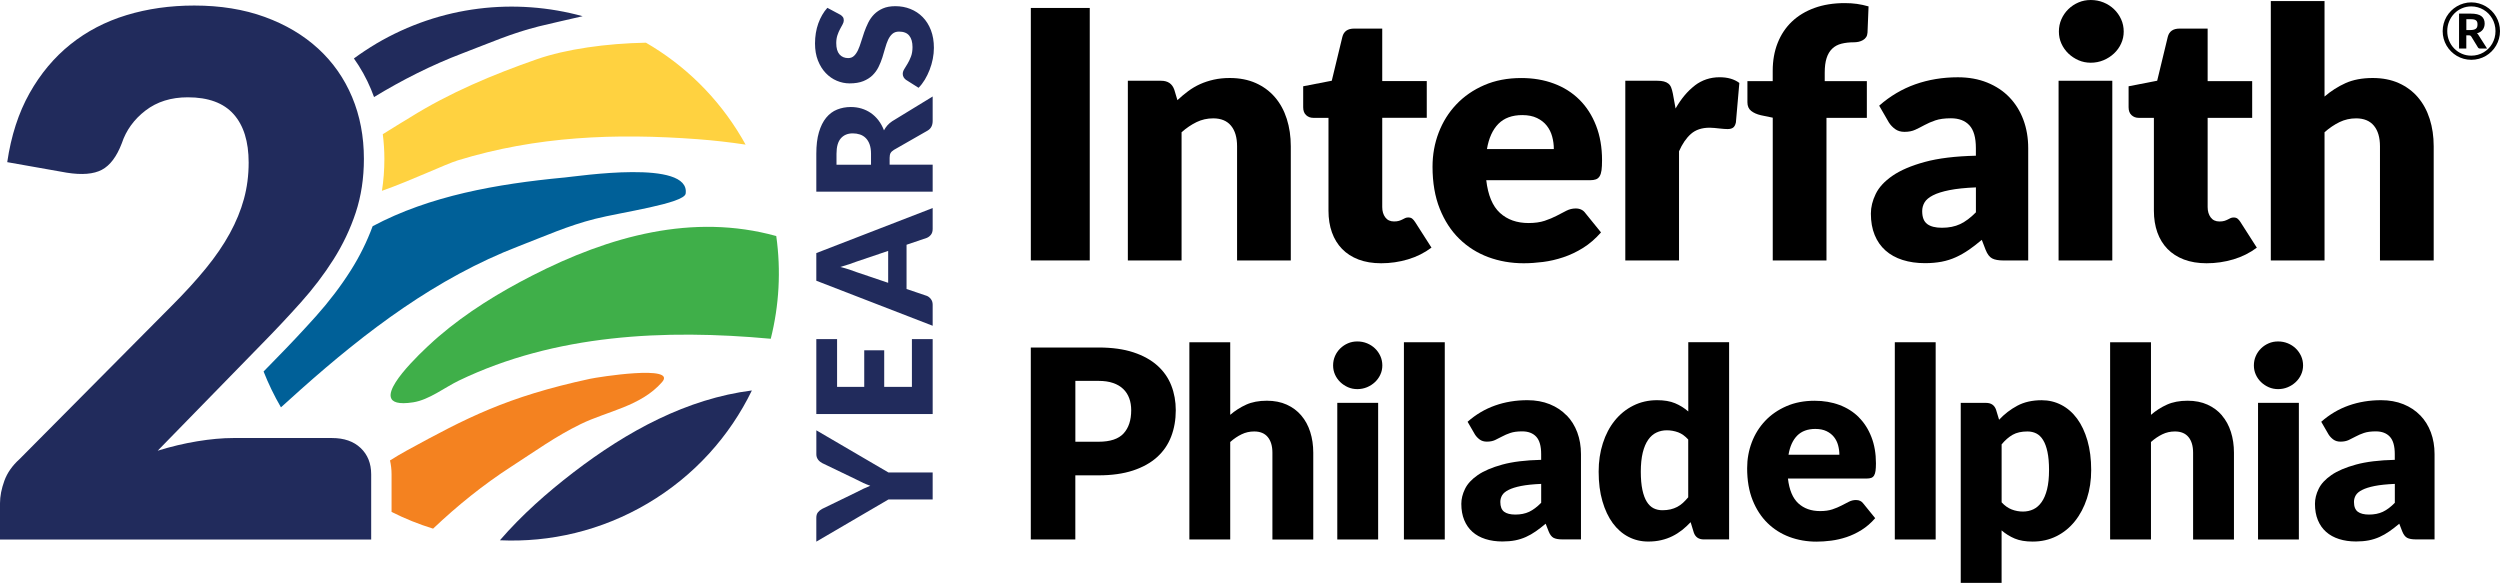<?xml version="1.0" encoding="UTF-8"?>
<svg xmlns="http://www.w3.org/2000/svg" id="b" viewBox="0 0 788.76 183.88">
  <g id="c">
    <path d="m104.76,138.2c3.81,0,6.82,1.05,9.03,3.15,2.21,2.1,3.32,4.86,3.32,8.29v20.59H0v-11.44c0-2.21.46-4.57,1.37-7.09s2.52-4.8,4.8-6.86l48.03-48.38c4.12-4.12,7.7-8.04,10.75-11.78,3.05-3.73,5.56-7.41,7.55-11.04,1.98-3.62,3.47-7.24,4.46-10.86.99-3.62,1.49-7.45,1.49-11.49,0-6.63-1.58-11.72-4.75-15.27-3.16-3.55-7.99-5.32-14.47-5.32-5.26,0-9.7,1.39-13.32,4.17-3.62,2.78-6.12,6.23-7.49,10.35-1.6,4.19-3.7,6.98-6.29,8.35-2.59,1.37-6.29,1.68-11.09.91l-18.76-3.32c1.22-8.31,3.56-15.55,7.03-21.73,3.47-6.18,7.78-11.32,12.92-15.44,5.15-4.12,11.04-7.19,17.67-9.21,6.63-2.02,13.76-3.03,21.39-3.03,8.23,0,15.65,1.2,22.24,3.6,6.59,2.4,12.22,5.74,16.87,10.01,4.65,4.27,8.21,9.36,10.69,15.27,2.48,5.91,3.72,12.41,3.72,19.5,0,6.1-.86,11.74-2.57,16.93-1.72,5.19-4.06,10.12-7.03,14.81-2.97,4.69-6.42,9.23-10.35,13.61-3.93,4.39-8.1,8.83-12.52,13.32l-32.59,33.4c4.19-1.3,8.35-2.29,12.47-2.97s7.93-1.03,11.44-1.03h31.11Z" style="fill:#212b5c; stroke-width:0px;"></path>
    <path d="m280.3,149.07h13.96v8.52h-13.96l-22.75,13.3v-7.51c0-.74.17-1.32.52-1.75.34-.43.79-.79,1.32-1.07l10.68-5.19c.84-.44,1.62-.83,2.36-1.18.73-.35,1.45-.66,2.15-.93-.72-.25-1.45-.54-2.18-.87-.73-.33-1.51-.71-2.33-1.15l-10.68-5.14c-.22-.12-.44-.26-.65-.43-.22-.17-.42-.37-.59-.59-.18-.23-.32-.49-.43-.78-.11-.29-.16-.62-.16-.97v-7.56l22.75,13.3Z" style="fill:#212b5c; stroke-width:0px;"></path>
    <path d="m264.1,122.06h8.57v-11.54h6.3v11.54h8.74v-15.07h6.55v23.64h-36.71v-23.64h6.55v15.07Z" style="fill:#212b5c; stroke-width:0px;"></path>
    <path d="m294.26,65.63v6.6c0,.74-.17,1.34-.52,1.79-.34.45-.78.8-1.32,1.03l-6.4,2.17v13.96l6.4,2.17c.47.18.89.52,1.27,1,.38.48.57,1.07.57,1.78v6.65l-36.71-14.21v-8.72l36.71-14.21Zm-14.04,13.53l-10.05,3.4c-.64.25-1.39.52-2.26.81-.86.29-1.8.57-2.81.86,1.03.25,1.97.52,2.85.81.87.29,1.63.55,2.27.81l10,3.38v-10.05Z" style="fill:#212b5c; stroke-width:0px;"></path>
    <path d="m294.26,30.43v7.71c0,1.43-.54,2.45-1.61,3.07l-10.66,6.1c-.45.29-.79.6-1,.96-.21.35-.31.86-.31,1.51v2.17h13.58v8.52h-36.71v-11.94c0-2.65.27-4.92.82-6.79.55-1.87,1.31-3.4,2.28-4.59.97-1.18,2.12-2.05,3.45-2.58s2.77-.81,4.33-.81c1.19,0,2.32.16,3.38.48,1.06.32,2.04.79,2.94,1.41s1.7,1.39,2.41,2.31c.7.92,1.28,1.97,1.74,3.16.29-.55.64-1.07,1.07-1.56.43-.49.94-.92,1.52-1.31l12.77-7.81Zm-19.45,18.09c0-1.16-.15-2.15-.44-2.96-.29-.81-.7-1.48-1.22-2s-1.13-.9-1.83-1.13-1.45-.35-2.26-.35c-1.61,0-2.87.53-3.78,1.58-.91,1.05-1.36,2.67-1.36,4.88v3.43h10.89v-3.43Z" style="fill:#212b5c; stroke-width:0px;"></path>
    <path d="m265.01,4.57c.4.25.71.52.91.79s.3.63.3,1.07c0,.39-.12.8-.37,1.25-.24.45-.52.95-.82,1.51-.3.56-.58,1.21-.82,1.93-.24.72-.37,1.55-.37,2.47,0,1.6.34,2.78,1.02,3.57.68.78,1.6,1.17,2.76,1.17.74,0,1.35-.24,1.84-.71s.91-1.09,1.26-1.85c.35-.76.68-1.64.97-2.62.29-.98.62-1.99.98-3.01.36-1.02.79-2.03,1.27-3.01.49-.98,1.11-1.86,1.86-2.62.76-.76,1.68-1.38,2.76-1.85s2.39-.71,3.92-.71c1.7,0,3.28.29,4.76.88,1.48.59,2.77,1.44,3.87,2.56,1.1,1.12,1.97,2.49,2.6,4.13.63,1.64.94,3.5.94,5.58,0,1.14-.12,2.31-.35,3.49s-.57,2.33-1,3.44c-.43,1.11-.94,2.15-1.52,3.12-.59.97-1.24,1.82-1.97,2.55l-3.98-2.52c-.28-.2-.52-.47-.72-.79-.19-.33-.29-.68-.29-1.07,0-.5.16-1.01.48-1.52.32-.51.67-1.09,1.06-1.74s.74-1.39,1.06-2.23c.32-.84.48-1.83.48-2.97,0-1.55-.34-2.75-1.02-3.6-.68-.86-1.76-1.29-3.24-1.29-.86,0-1.55.24-2.09.71-.54.47-.98,1.09-1.34,1.85-.35.76-.66,1.63-.93,2.61-.27.97-.57,1.97-.89,3-.33,1.03-.73,2.03-1.21,3-.48.97-1.11,1.84-1.89,2.61-.78.76-1.76,1.38-2.92,1.85-1.17.47-2.61.71-4.32.71-1.38,0-2.72-.28-4.03-.83-1.31-.55-2.48-1.37-3.5-2.44-1.02-1.07-1.84-2.39-2.46-3.96-.61-1.56-.92-3.35-.92-5.37,0-1.13.09-2.22.26-3.29s.44-2.08.78-3.04c.34-.96.76-1.85,1.24-2.68.48-.83,1.02-1.58,1.62-2.23l3.96,2.12Z" style="fill:#212b5c; stroke-width:0px;"></path>
    <path d="m652.57,16.87c.93.89,2,1.6,3.2,2.13,1.2.53,2.5.79,3.88.79s2.76-.26,4.02-.79c1.26-.53,2.36-1.24,3.31-2.13.95-.89,1.7-1.93,2.24-3.12.55-1.18.82-2.45.82-3.8s-.27-2.68-.82-3.88c-.55-1.2-1.29-2.26-2.24-3.17-.95-.91-2.05-1.62-3.31-2.13-1.26-.51-2.6-.77-4.02-.77s-2.68.26-3.88.77c-1.2.51-2.27,1.22-3.2,2.13-.93.91-1.66,1.97-2.19,3.17-.53,1.2-.79,2.5-.79,3.88s.26,2.62.79,3.8c.53,1.18,1.26,2.22,2.19,3.12Z" style="stroke-width:0px;"></path>
    <path d="m365.16,115.34c-1.98-1.77-4.5-3.17-7.57-4.18-3.06-1.01-6.73-1.52-11-1.52h-21.37v60.57h14.05v-20.24h7.32c4.18,0,7.81-.51,10.87-1.52,3.06-1.01,5.59-2.42,7.59-4.22,2-1.8,3.48-3.96,4.45-6.48.97-2.52,1.46-5.29,1.46-8.31,0-2.8-.47-5.4-1.41-7.81-.94-2.41-2.4-4.5-4.38-6.28Zm-10.66,21.41c-1.61,1.75-4.24,2.62-7.9,2.62h-7.32v-19.2h7.32c1.77,0,3.3.22,4.59.67,1.29.44,2.35,1.07,3.2,1.89.85.82,1.48,1.8,1.89,2.93.42,1.14.62,2.4.62,3.78,0,3.13-.8,5.57-2.41,7.32Z" style="stroke-width:0px;"></path>
    <path d="m410.55,131.07c-1.25-1.46-2.78-2.59-4.59-3.41-1.81-.82-3.9-1.23-6.26-1.23-2.52,0-4.69.41-6.51,1.23-1.81.82-3.5,1.89-5.05,3.22v-22.9h-12.89v62.23h12.89v-30.76c1.16-1.03,2.36-1.84,3.6-2.43,1.23-.6,2.56-.89,3.97-.89,1.88,0,3.31.59,4.28,1.77.97,1.18,1.46,2.82,1.46,4.93v27.39h12.89v-27.39c0-2.35-.32-4.54-.96-6.55-.64-2.01-1.58-3.74-2.83-5.19Z" style="stroke-width:0px;"></path>
    <rect x="421.92" y="127.1" width="12.89" height="43.11" style="stroke-width:0px;"></rect>
    <path d="m433.81,109.93c-.72-.69-1.56-1.23-2.51-1.62-.96-.39-1.98-.58-3.06-.58s-2.04.19-2.95.58c-.91.39-1.72.93-2.43,1.62-.71.69-1.26,1.49-1.66,2.41-.4.92-.6,1.9-.6,2.95s.2,1.99.6,2.89c.4.9.96,1.69,1.66,2.37.71.68,1.52,1.22,2.43,1.62.92.4,1.9.6,2.95.6s2.1-.2,3.06-.6c.96-.4,1.79-.94,2.51-1.62.72-.68,1.29-1.47,1.7-2.37.42-.9.62-1.86.62-2.89s-.21-2.04-.62-2.95c-.42-.92-.98-1.72-1.7-2.41Z" style="stroke-width:0px;"></path>
    <rect x="442.94" y="107.98" width="12.89" height="62.23" style="stroke-width:0px;"></rect>
    <path d="m494.27,131.07c-1.45-1.51-3.23-2.69-5.32-3.54-2.09-.84-4.44-1.27-7.05-1.27-3.63,0-7.03.56-10.2,1.68-3.17,1.12-6.06,2.83-8.67,5.13l2.33,4.03c.39.61.89,1.13,1.5,1.58.61.44,1.36.66,2.25.66,1,0,1.86-.17,2.58-.5.72-.33,1.46-.71,2.22-1.12.76-.42,1.63-.79,2.6-1.12.97-.33,2.22-.5,3.74-.5,1.91,0,3.39.56,4.43,1.68,1.04,1.12,1.56,2.95,1.56,5.47v1.83c-4.93.11-9.02.61-12.26,1.5-3.24.89-5.82,1.99-7.73,3.3-1.91,1.32-3.26,2.77-4.03,4.36-.78,1.59-1.17,3.17-1.17,4.72,0,1.94.31,3.65.92,5.13.61,1.48,1.48,2.72,2.6,3.72,1.12,1,2.49,1.75,4.09,2.26,1.61.51,3.4.77,5.36.77,1.47,0,2.81-.12,4.01-.35,1.21-.24,2.34-.6,3.41-1.08,1.07-.48,2.1-1.07,3.1-1.77,1-.69,2.04-1.5,3.12-2.41l.92,2.37c.41,1.05.94,1.75,1.56,2.08.62.33,1.54.5,2.76.5h5.9v-26.94c0-2.46-.39-4.74-1.16-6.82-.78-2.08-1.89-3.87-3.35-5.38Zm-8.04,27.58c-1.28,1.3-2.54,2.24-3.78,2.83-1.25.58-2.7.87-4.36.87-1.55,0-2.73-.3-3.53-.89-.8-.6-1.2-1.63-1.2-3.1,0-.75.19-1.44.56-2.08.37-.64,1.05-1.21,2.02-1.7.97-.5,2.29-.92,3.95-1.25,1.66-.33,3.78-.55,6.36-.66v5.99Z" style="stroke-width:0px;"></path>
    <path d="m532.64,129.8c-1.25-1.08-2.63-1.94-4.16-2.58-1.52-.64-3.41-.96-5.65-.96-2.74,0-5.25.57-7.52,1.71-2.27,1.13-4.22,2.71-5.84,4.72-1.62,2.01-2.88,4.39-3.76,7.15-.89,2.76-1.33,5.74-1.33,8.96,0,3.49.39,6.6,1.19,9.33.79,2.73,1.88,5.04,3.26,6.92,1.39,1.88,3.03,3.33,4.95,4.32,1.91,1,3.99,1.49,6.24,1.49,1.47,0,2.83-.14,4.09-.44,1.26-.29,2.44-.71,3.53-1.25,1.1-.54,2.11-1.19,3.06-1.93.94-.75,1.84-1.58,2.7-2.49l1,3.28c.5,1.44,1.55,2.16,3.16,2.16h7.98v-62.23h-12.88v21.82Zm0,27.1c-.56.66-1.12,1.25-1.68,1.77-.57.51-1.17.93-1.81,1.27-.64.33-1.34.59-2.1.77-.76.18-1.62.27-2.56.27-1.03,0-1.95-.21-2.78-.62-.83-.42-1.54-1.1-2.14-2.06-.6-.96-1.06-2.21-1.39-3.76-.33-1.55-.5-3.46-.5-5.73s.21-4.37.62-6.03c.41-1.66.99-3.01,1.72-4.05.73-1.04,1.6-1.79,2.6-2.26,1-.47,2.09-.71,3.28-.71s2.44.22,3.58.64c1.13.43,2.19,1.19,3.16,2.27v18.25Z" style="stroke-width:0px;"></path>
    <path d="m586.46,131.63c-1.71-1.69-3.74-2.98-6.11-3.86-2.37-.89-4.98-1.33-7.84-1.33-3.3,0-6.26.57-8.88,1.71-2.62,1.14-4.85,2.67-6.69,4.61-1.84,1.94-3.26,4.2-4.24,6.78-.98,2.58-1.47,5.31-1.47,8.19,0,3.82.57,7.18,1.72,10.06,1.15,2.88,2.72,5.29,4.7,7.23,1.98,1.94,4.29,3.4,6.94,4.39,2.64.98,5.48,1.48,8.5,1.48,1.47,0,3.01-.1,4.64-.31,1.62-.21,3.24-.58,4.86-1.12,1.62-.54,3.2-1.29,4.74-2.25,1.54-.96,2.97-2.2,4.3-3.72l-3.74-4.61c-.53-.75-1.3-1.12-2.33-1.12-.78,0-1.52.18-2.22.54-.71.36-1.48.76-2.33,1.2-.85.44-1.81.85-2.89,1.21-1.08.36-2.37.54-3.87.54-2.8,0-5.09-.81-6.86-2.43-1.77-1.62-2.87-4.23-3.29-7.84h24.86c.58,0,1.06-.07,1.43-.21.37-.14.67-.39.89-.75.22-.36.37-.85.46-1.46.08-.61.13-1.4.13-2.37,0-3.1-.48-5.88-1.44-8.33-.95-2.45-2.28-4.52-3.99-6.22Zm-22.18,11.85c.44-2.63,1.36-4.65,2.75-6.05,1.39-1.4,3.3-2.1,5.73-2.1,1.39,0,2.56.24,3.53.71.97.47,1.75,1.09,2.35,1.85.6.76,1.03,1.63,1.29,2.6.26.97.4,1.97.4,2.99h-16.05Z" style="stroke-width:0px;"></path>
    <rect x="597.82" y="107.98" width="12.89" height="62.23" style="stroke-width:0px;"></rect>
    <path d="m655.34,132.09c-1.39-1.88-3.04-3.33-4.95-4.32-1.91-1-3.99-1.5-6.24-1.5-2.96,0-5.52.58-7.67,1.73-2.15,1.15-4.07,2.62-5.76,4.43l-.96-3.16c-.5-1.44-1.55-2.16-3.16-2.16h-7.98v56.78h12.89v-16.55c1.25,1.08,2.63,1.94,4.16,2.58,1.52.64,3.41.95,5.65.95,2.75,0,5.25-.57,7.51-1.7,2.26-1.13,4.2-2.71,5.82-4.74,1.62-2.02,2.88-4.41,3.78-7.15.9-2.74,1.35-5.74,1.35-8.98,0-3.46-.4-6.56-1.18-9.29-.79-2.73-1.88-5.04-3.26-6.92Zm-9.48,22.28c-.42,1.66-.99,3.01-1.73,4.05-.73,1.04-1.6,1.79-2.6,2.27-1,.47-2.09.71-3.28.71s-2.44-.22-3.57-.67c-1.14-.44-2.19-1.19-3.16-2.24v-18.29c1.11-1.33,2.27-2.34,3.49-3.03,1.22-.69,2.77-1.04,4.66-1.04,1.03,0,1.95.21,2.78.62.83.42,1.55,1.1,2.14,2.06.6.96,1.06,2.21,1.39,3.76.33,1.55.5,3.46.5,5.73,0,2.38-.21,4.41-.62,6.07Z" style="stroke-width:0px;"></path>
    <path d="m701.05,131.07c-1.24-1.46-2.78-2.59-4.59-3.41-1.82-.82-3.9-1.23-6.26-1.23-2.52,0-4.69.41-6.51,1.23-1.82.82-3.5,1.89-5.05,3.22v-22.9h-12.89v62.23h12.89v-30.76c1.16-1.03,2.36-1.84,3.59-2.43,1.23-.6,2.56-.89,3.97-.89,1.88,0,3.31.59,4.28,1.77.97,1.18,1.45,2.82,1.45,4.93v27.39h12.89v-27.39c0-2.35-.32-4.54-.96-6.55-.64-2.01-1.58-3.74-2.83-5.19Z" style="stroke-width:0px;"></path>
    <path d="m724.31,109.93c-.72-.69-1.56-1.23-2.51-1.62-.96-.39-1.98-.58-3.05-.58s-2.04.19-2.95.58c-.91.39-1.73.93-2.43,1.62-.71.69-1.26,1.49-1.66,2.41-.4.92-.6,1.9-.6,2.95s.2,1.99.6,2.89c.4.9.95,1.69,1.66,2.37.7.68,1.52,1.22,2.43,1.62.92.4,1.9.6,2.95.6s2.1-.2,3.05-.6c.96-.4,1.79-.94,2.51-1.62.72-.68,1.29-1.47,1.7-2.37.41-.9.62-1.86.62-2.89s-.21-2.04-.62-2.95c-.42-.92-.99-1.72-1.7-2.41Z" style="stroke-width:0px;"></path>
    <rect x="712.42" y="127.1" width="12.88" height="43.11" style="stroke-width:0px;"></rect>
    <path d="m763.61,131.07c-1.45-1.51-3.23-2.69-5.32-3.54-2.09-.84-4.44-1.27-7.05-1.27-3.63,0-7.03.56-10.21,1.68-3.17,1.12-6.06,2.83-8.67,5.13l2.33,4.03c.39.61.89,1.13,1.5,1.58.61.44,1.36.66,2.24.66,1,0,1.86-.17,2.58-.5.72-.33,1.46-.71,2.22-1.12.76-.42,1.63-.79,2.6-1.12.97-.33,2.22-.5,3.74-.5,1.91,0,3.39.56,4.43,1.68,1.04,1.12,1.56,2.95,1.56,5.47v1.83c-4.93.11-9.02.61-12.26,1.5-3.24.89-5.82,1.99-7.73,3.3-1.91,1.32-3.26,2.77-4.03,4.36-.78,1.59-1.16,3.17-1.16,4.72,0,1.94.3,3.65.91,5.13.61,1.48,1.47,2.72,2.6,3.72,1.12,1,2.49,1.75,4.09,2.26,1.61.51,3.39.77,5.36.77,1.47,0,2.81-.12,4.01-.35,1.21-.24,2.34-.6,3.41-1.08,1.06-.48,2.1-1.07,3.1-1.77,1-.69,2.04-1.5,3.12-2.41l.91,2.37c.42,1.05.94,1.75,1.56,2.08.62.33,1.54.5,2.76.5h5.9v-26.94c0-2.46-.39-4.74-1.16-6.82-.78-2.08-1.89-3.87-3.35-5.38Zm-8.04,27.58c-1.27,1.3-2.53,2.24-3.78,2.83-1.25.58-2.7.87-4.36.87-1.55,0-2.73-.3-3.53-.89-.81-.6-1.21-1.63-1.21-3.1,0-.75.19-1.44.56-2.08.37-.64,1.04-1.21,2.02-1.7.97-.5,2.29-.92,3.95-1.25,1.66-.33,3.78-.55,6.36-.66v5.99Z" style="stroke-width:0px;"></path>
    <rect x="325.23" y="2.51" width="18.59" height="79.66" style="stroke-width:0px;"></rect>
    <path d="m382.76,37.34c2.48,0,4.36.78,5.63,2.32,1.28,1.55,1.91,3.71,1.91,6.48v36.03h16.95v-36.03c0-3.1-.42-5.97-1.26-8.61-.84-2.64-2.08-4.92-3.72-6.83-1.64-1.91-3.65-3.41-6.04-4.48-2.39-1.07-5.13-1.61-8.23-1.61-1.82,0-3.51.17-5.06.52-1.55.35-2.99.82-4.32,1.42-1.33.6-2.58,1.34-3.75,2.21-1.17.87-2.3,1.82-3.39,2.84l-.98-3.28c-.66-1.9-2.04-2.84-4.16-2.84h-10.5v56.7h16.95v-40.46c1.53-1.35,3.11-2.41,4.73-3.2,1.62-.78,3.36-1.18,5.22-1.18Z" style="stroke-width:0px;"></path>
    <path d="m451.64,78.13l-5.14-8.04c-.33-.51-.65-.88-.96-1.12-.31-.24-.72-.36-1.23-.36-.37,0-.68.06-.96.19-.27.13-.57.27-.88.44-.31.16-.67.31-1.09.44-.42.13-.94.19-1.56.19-1.2,0-2.12-.43-2.76-1.29-.64-.86-.96-1.94-.96-3.25v-28.16h14.05v-11.59h-14.05V9.02h-8.86c-2.04,0-3.28.87-3.72,2.62l-3.34,13.83-9.02,1.75v6.62c0,1.09.31,1.92.93,2.49.62.57,1.37.85,2.24.85h4.81v29.31c0,2.51.36,4.79,1.09,6.83.73,2.04,1.8,3.78,3.2,5.22,1.4,1.44,3.13,2.55,5.19,3.34,2.06.78,4.44,1.18,7.14,1.18,2.91,0,5.74-.41,8.47-1.23,2.73-.82,5.2-2.05,7.38-3.69Z" style="stroke-width:0px;"></path>
    <path d="m505.12,73.32l-4.92-6.07c-.69-.98-1.71-1.48-3.06-1.48-1.02,0-1.99.24-2.93.71-.93.47-1.95,1-3.06,1.59-1.11.58-2.38,1.11-3.8,1.59-1.42.47-3.12.71-5.09.71-3.68,0-6.69-1.07-9.02-3.2-2.33-2.13-3.77-5.57-4.32-10.31h32.7c.77,0,1.4-.09,1.89-.27.49-.18.88-.51,1.18-.98.29-.47.49-1.11.6-1.91.11-.8.16-1.84.16-3.12,0-4.08-.63-7.74-1.89-10.96-1.26-3.23-3.01-5.95-5.25-8.17-2.24-2.22-4.92-3.92-8.04-5.08-3.12-1.17-6.55-1.75-10.31-1.75-4.34,0-8.23.75-11.67,2.24-3.45,1.49-6.38,3.52-8.8,6.07-2.43,2.55-4.28,5.52-5.58,8.91-1.3,3.39-1.94,6.98-1.94,10.77,0,5.03.76,9.44,2.27,13.23,1.51,3.79,3.57,6.96,6.18,9.51,2.61,2.55,5.65,4.47,9.13,5.77,3.48,1.29,7.21,1.94,11.18,1.94,1.93,0,3.97-.14,6.1-.41,2.13-.27,4.27-.77,6.4-1.48,2.13-.71,4.21-1.69,6.23-2.95,2.02-1.26,3.91-2.89,5.66-4.89Zm-32.37-34.25c1.82-1.84,4.34-2.76,7.54-2.76,1.82,0,3.37.31,4.65.93,1.28.62,2.31,1.43,3.09,2.43.78,1,1.35,2.14,1.69,3.42.35,1.28.52,2.59.52,3.94h-21.1c.58-3.46,1.79-6.11,3.61-7.96Z" style="stroke-width:0px;"></path>
    <path d="m534.69,27.01c-2.28,1.75-4.29,4.16-6.04,7.22l-.87-4.76c-.15-.73-.32-1.35-.52-1.86-.2-.51-.49-.92-.88-1.23-.38-.31-.86-.54-1.42-.68-.57-.15-1.27-.22-2.11-.22h-10.06v56.7h16.95v-34.45c1.02-2.33,2.27-4.16,3.75-5.47,1.48-1.31,3.45-1.97,5.93-1.97.44,0,.92.03,1.45.08.53.05,1.05.11,1.56.16.51.05,1,.1,1.48.14.47.04.86.05,1.15.05.73,0,1.3-.14,1.72-.44.42-.29.72-.84.9-1.64l1.09-12.47c-1.6-1.2-3.68-1.8-6.23-1.8-2.95,0-5.57.88-7.85,2.62Z" style="stroke-width:0px;"></path>
    <path d="m552.5,34.99c.78.62,1.81,1.08,3.09,1.37l3.72.77v45.05h16.95v-45h12.74v-11.59h-13.29v-2.68c0-1.86.2-3.4.6-4.62.4-1.22.99-2.2,1.78-2.95.78-.75,1.76-1.27,2.92-1.56,1.17-.29,2.5-.44,3.99-.44.47,0,.95-.06,1.42-.16.47-.11.92-.28,1.34-.52.42-.24.76-.55,1.01-.93.26-.38.4-.87.44-1.45l.33-8.26c-1.28-.36-2.5-.63-3.66-.79-1.17-.16-2.44-.25-3.83-.25-3.57,0-6.76.51-9.57,1.53-2.81,1.02-5.19,2.46-7.14,4.32-1.95,1.86-3.44,4.1-4.48,6.73-1.04,2.62-1.56,5.56-1.56,8.8v3.23h-7.98v6.67c0,1.2.39,2.11,1.18,2.73Z" style="stroke-width:0px;"></path>
    <path d="m621.16,78.84c1.31-.91,2.68-1.97,4.1-3.17l1.2,3.12c.55,1.39,1.23,2.3,2.05,2.73.82.44,2.03.66,3.64.66h7.76v-35.43c0-3.24-.51-6.23-1.53-8.97-1.02-2.73-2.49-5.09-4.4-7.08-1.91-1.99-4.25-3.53-7-4.65-2.75-1.11-5.84-1.67-9.27-1.67-4.77,0-9.25.74-13.42,2.21-4.17,1.48-7.97,3.73-11.4,6.75l3.06,5.3c.51.8,1.17,1.5,1.97,2.08.8.58,1.78.88,2.95.88,1.31,0,2.44-.22,3.39-.66.95-.44,1.92-.93,2.93-1.48,1-.55,2.14-1.04,3.42-1.48,1.28-.44,2.92-.66,4.92-.66,2.51,0,4.46.74,5.82,2.21,1.37,1.48,2.05,3.87,2.05,7.19v2.41c-6.49.15-11.86.8-16.13,1.97-4.27,1.17-7.65,2.62-10.17,4.35-2.52,1.73-4.29,3.65-5.3,5.74-1.02,2.1-1.53,4.16-1.53,6.21,0,2.55.4,4.8,1.2,6.75.8,1.95,1.94,3.58,3.42,4.89,1.48,1.31,3.27,2.31,5.39,2.98,2.12.67,4.47,1.01,7.05,1.01,1.93,0,3.69-.16,5.28-.46,1.59-.31,3.08-.78,4.48-1.42,1.4-.64,2.76-1.41,4.07-2.32Zm-13.12-8.17c-1.06-.78-1.58-2.14-1.58-4.07,0-.98.25-1.9.74-2.73.49-.84,1.38-1.59,2.65-2.24,1.27-.66,3.01-1.2,5.19-1.64,2.19-.44,4.98-.73,8.37-.87v7.87c-1.68,1.71-3.34,2.95-4.98,3.72-1.64.77-3.55,1.15-5.74,1.15-2.04,0-3.59-.39-4.65-1.18Z" style="stroke-width:0px;"></path>
    <rect x="649.49" y="25.48" width="16.95" height="56.7" style="stroke-width:0px;"></rect>
    <path d="m706.91,70.1c-.33-.51-.65-.88-.96-1.12-.31-.24-.72-.36-1.23-.36-.36,0-.68.06-.96.19-.27.13-.56.27-.87.44-.31.16-.68.31-1.09.44-.42.13-.94.19-1.56.19-1.2,0-2.12-.43-2.76-1.29-.64-.86-.96-1.94-.96-3.25v-28.16h14.05v-11.59h-14.05V9.02h-8.86c-2.04,0-3.28.87-3.72,2.62l-3.34,13.83-9.02,1.75v6.62c0,1.09.31,1.92.93,2.49.62.57,1.37.85,2.24.85h4.81v29.31c0,2.51.37,4.79,1.09,6.83.73,2.04,1.8,3.78,3.2,5.22,1.4,1.44,3.14,2.55,5.2,3.34,2.06.78,4.44,1.18,7.13,1.18,2.92,0,5.74-.41,8.48-1.23,2.73-.82,5.19-2.05,7.38-3.69l-5.14-8.04Z" style="stroke-width:0px;"></path>
    <path d="m762.87,30.7c-1.64-1.91-3.66-3.41-6.04-4.48-2.39-1.07-5.13-1.61-8.23-1.61-3.32,0-6.17.54-8.56,1.61-2.39,1.08-4.6,2.49-6.64,4.24V.33h-16.95v81.85h16.95v-40.46c1.53-1.35,3.11-2.41,4.73-3.2,1.62-.78,3.36-1.18,5.22-1.18,2.48,0,4.35.78,5.63,2.32,1.27,1.55,1.91,3.71,1.91,6.48v36.03h16.95v-36.03c0-3.1-.42-5.97-1.26-8.61-.84-2.64-2.08-4.92-3.72-6.83Z" style="stroke-width:0px;"></path>
    <path d="m788.44,7.43c-.21-.77-.52-1.49-.91-2.17-.39-.67-.87-1.29-1.42-1.84-.55-.55-1.16-1.02-1.83-1.42-.67-.39-1.4-.7-2.17-.92-.77-.22-1.57-.33-2.4-.33s-1.63.11-2.4.33c-.77.22-1.49.52-2.16.92-.67.39-1.28.87-1.83,1.42-.55.55-1.02,1.16-1.42,1.84-.39.67-.7,1.4-.91,2.17-.21.77-.32,1.57-.32,2.4s.11,1.63.32,2.4c.21.77.52,1.49.91,2.16.39.67.87,1.28,1.42,1.83.55.55,1.16,1.02,1.83,1.42.67.39,1.39.7,2.16.91.77.21,1.57.32,2.4.32s1.63-.11,2.4-.32c.77-.21,1.49-.52,2.17-.91.67-.39,1.29-.87,1.83-1.42.55-.55,1.02-1.16,1.41-1.83.39-.67.7-1.39.91-2.16.22-.77.33-1.57.33-2.4s-.11-1.63-.32-2.4Zm-1.37,4.48c-.18.66-.44,1.28-.76,1.85-.33.57-.72,1.1-1.19,1.56-.46.47-.98.87-1.54,1.2-.56.33-1.17.59-1.83.77-.66.18-1.34.27-2.05.27-1.06,0-2.05-.2-2.97-.6-.92-.4-1.73-.95-2.41-1.65-.68-.69-1.22-1.51-1.61-2.45-.39-.94-.59-1.95-.59-3.04s.19-2.1.59-3.05c.39-.95.93-1.77,1.61-2.48.68-.7,1.48-1.26,2.41-1.66.92-.41,1.92-.61,2.97-.61.71,0,1.39.09,2.05.28.66.18,1.27.45,1.83.78.56.34,1.08.74,1.54,1.21.46.47.86,1,1.19,1.57.33.58.58,1.2.76,1.87.18.67.27,1.37.27,2.09s-.09,1.42-.27,2.08Z" style="stroke-width:0px;"></path>
    <path d="m781.88,10.88c-.11-.14-.25-.26-.41-.36.83-.23,1.44-.62,1.85-1.16.4-.54.6-1.19.6-1.94,0-1.03-.35-1.8-1.05-2.33-.7-.53-1.79-.79-3.27-.79h-3.76v11.01h2.29v-4.16h.82c.21,0,.37.03.47.09.1.06.19.15.27.27l2.11,3.45c.14.24.37.36.69.36h2.2l-2.51-3.93c-.1-.19-.2-.36-.31-.5Zm-1.39-1.52c-.29.08-.65.12-1.09.12h-1.26v-3.42h1.47c.4,0,.74.04,1,.1.26.07.47.17.63.31.16.14.26.31.33.51.06.2.09.45.09.73s-.04.54-.1.76c-.07.22-.19.41-.36.55-.17.15-.41.26-.7.34Z" style="stroke-width:0px;"></path>
    <path d="m243.18,106.87c2.64-10.5,3.27-21.51,1.73-32.4-26.31-7.29-52.61-.01-77.06,12.51-10.45,5.35-20.57,11.56-29.5,19.23-2.62,2.25-16.15,14.33-15.06,19.08.37,1.6,2.4,2.37,7.08,1.64,5-.77,9.97-4.72,14.46-6.88,30.39-14.61,64.88-16.25,98.34-13.17Z" style="fill:#3faf49; stroke-width:0px;"></path>
    <path d="m237.23,123.19c-20.43,2.6-39.22,12.74-56.31,25.85-8.35,6.41-16.3,13.44-23.2,21.42,15.81.72,32-2.99,46.64-11.64,14.77-8.73,25.89-21.27,32.86-35.63Z" style="fill:#212b5c; stroke-width:0px;"></path>
    <path d="m186.09,119.53c-26.29,5.68-39.04,12.39-57.73,22.6-1.81.99-3.57,2.04-5.31,3.14.31,1.39.49,2.84.49,4.37v11.87c4.22,2.13,8.6,3.89,13.1,5.28,7.64-7.24,15.84-13.88,24.82-19.67,7.48-4.82,13.76-9.42,21.76-13.32,8.44-4.12,18.97-5.59,25.66-13.24,4.86-5.56-20.16-1.6-22.8-1.03Z" style="fill:#f48220; stroke-width:0px;"></path>
    <path d="m177.81,56.03c-20.95,2-42.21,5.71-60.24,15.34-1.79,4.85-4.1,9.53-6.91,13.96-3.15,4.97-6.85,9.83-10.99,14.46-3.97,4.43-8.25,8.99-12.71,13.52l-3.8,3.9c1.52,3.84,3.34,7.62,5.48,11.31,2.07-1.89,4.15-3.76,6.24-5.62,20.68-18.41,42.79-35.22,68.85-45.25,8.3-3.2,15.4-6.42,24.01-8.6,8.06-2.06,28.15-4.85,28.59-7.97,1.52-10.9-33.73-5.49-38.51-5.04Z" style="fill:#006098; stroke-width:0px;"></path>
    <path d="m234,43.45c-7.61-12.88-18.12-22.98-30.21-29.98-12.47.23-25.2,2.01-34.38,5.21-13.9,4.85-27.59,10.58-40.1,18.41-1.36.85-4.66,2.78-8.54,5.25.32,2.54.5,5.14.5,7.8,0,3.47-.26,6.83-.77,10.07,9.62-3.41,20.07-8.43,23.96-9.62,24.85-7.63,49.74-8.61,75.68-6.67,5.05.38,10.09.95,15.1,1.71-.4-.73-.81-1.46-1.24-2.18Z" style="fill:#ffd240; stroke-width:0px;"></path>
    <path d="m118.64,13.82c-2.43,1.44-4.75,2.99-6.98,4.62,2.13,3,3.94,6.24,5.39,9.71.34.81.66,1.64.96,2.47,8.86-5.38,18.14-10.09,27.98-13.83,8.32-3.15,15.43-6.34,24.06-8.48,3.29-.82,8.61-1.99,13.78-3.2-21.24-5.83-44.72-3.39-65.19,8.7Z" style="fill:#212b5c; stroke-width:0px;"></path>
  </g>
</svg>
